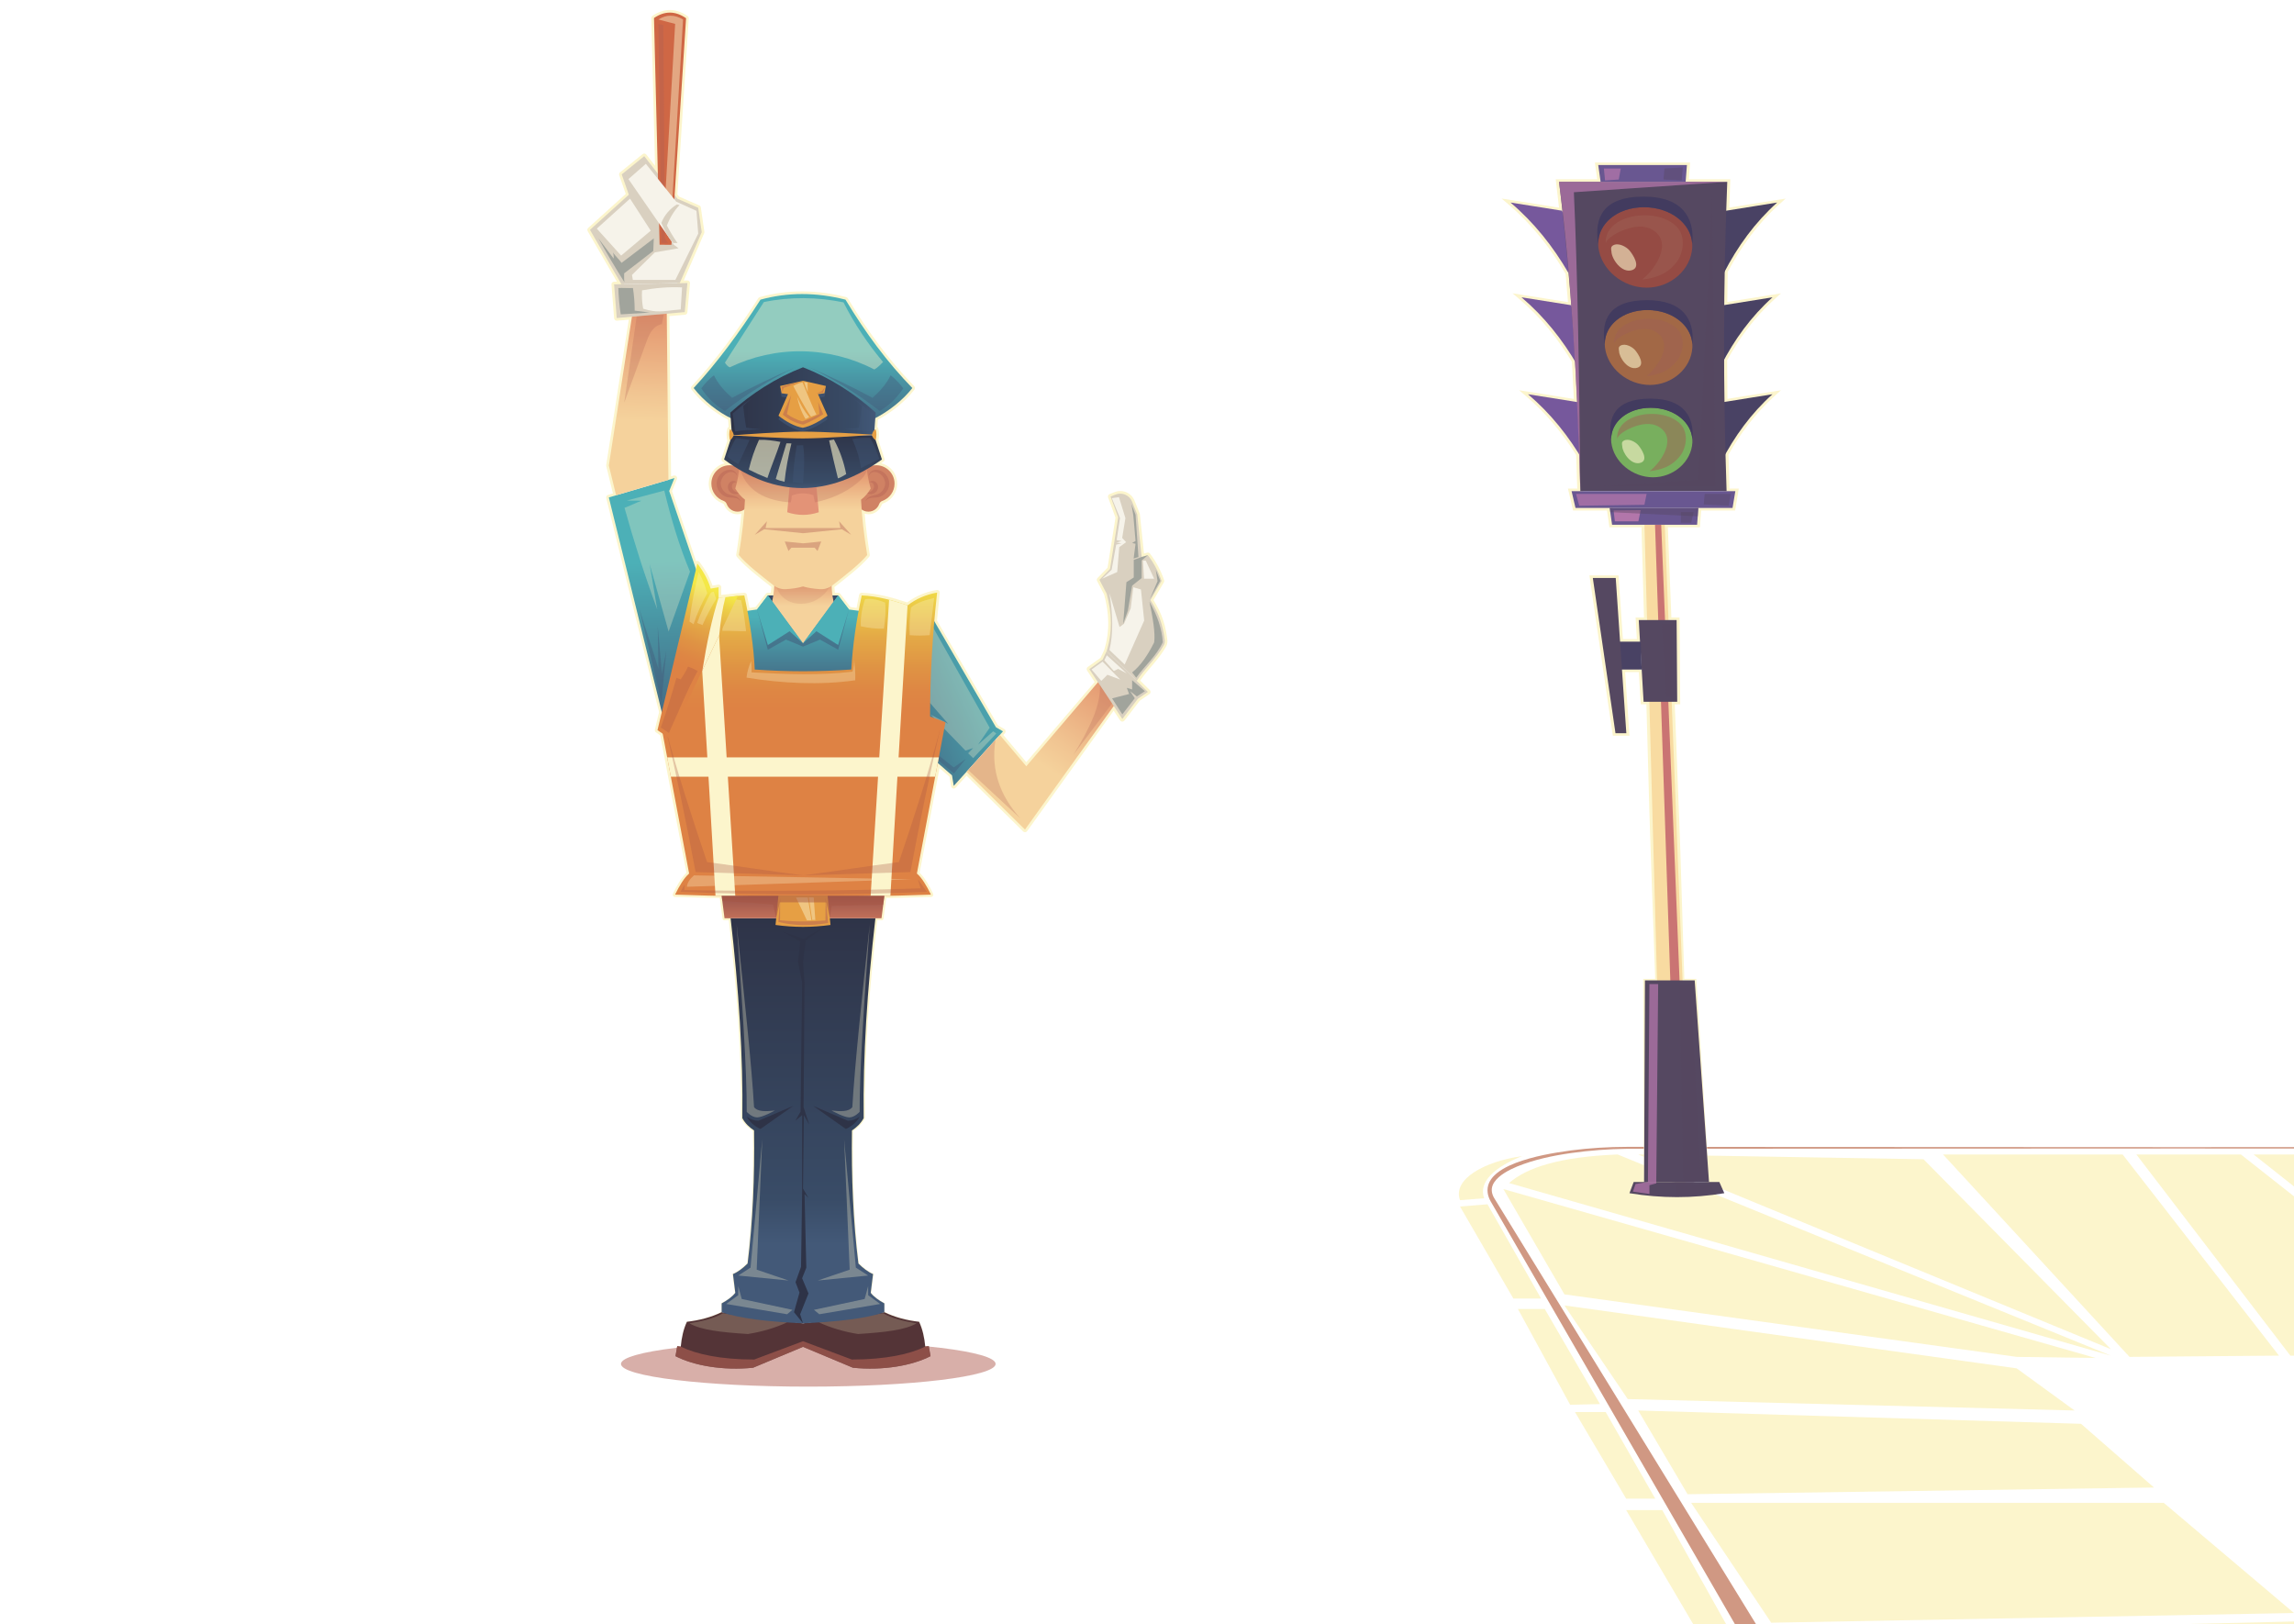<?xml version="1.0" encoding="utf-8"?>
<!-- Generator: Adobe Illustrator 21.0.0, SVG Export Plug-In . SVG Version: 6.00 Build 0)  -->
<svg version="1.1" id="Слой_1" xmlns="http://www.w3.org/2000/svg" xmlns:xlink="http://www.w3.org/1999/xlink" x="0px" y="0px"
	 width="1417.32px" height="1003.465px" viewBox="0 0 1417.32 1003.465" style="enable-background:new 0 0 1417.32 1003.465;"
	 xml:space="preserve">
<style type="text/css">
	.st0{fill:#FCF5CC;}
	.st1{fill:url(#SVGID_1_);}
	.st2{fill:url(#SVGID_2_);}
	.st3{fill:#D9D0C0;}
	.st4{opacity:0.45;fill:#5D7073;}
	.st5{opacity:0.3;fill:#FCF5CC;}
	.st6{opacity:0.4;fill:#435978;}
	.st7{fill:#F6F3EA;}
	.st8{opacity:0.25;fill:#B26154;}
	.st9{opacity:0.5;fill:#B26154;}
	.st10{fill:#543437;}
	.st11{opacity:0.2;fill:#FCF5CC;}
	.st12{opacity:0.6;fill:#B26154;}
	.st13{fill:url(#SVGID_3_);}
	.st14{fill:#2E3347;}
	.st15{fill:#394C67;}
	.st16{fill:url(#SVGID_4_);}
	.st17{fill:url(#SVGID_5_);}
	.st18{fill:#4CB0B7;}
	.st19{opacity:0.5;fill:#435978;}
	.st20{fill:url(#SVGID_6_);}
	.st21{fill:url(#SVGID_7_);}
	.st22{fill:#E69F44;}
	.st23{opacity:0.3;fill:#A75645;}
	.st24{opacity:0.45;fill:#FCF5CC;}
	.st25{opacity:0.5;fill:#A75645;}
	.st26{opacity:0.15;fill:#B26154;}
	.st27{fill:#D08264;}
	.st28{opacity:0.4;fill:#B26154;}
	.st29{fill:url(#SVGID_8_);}
	.st30{fill:#E39377;}
	.st31{fill:url(#SVGID_9_);}
	.st32{fill:url(#SVGID_10_);}
	.st33{fill:url(#SVGID_11_);}
	.st34{opacity:0.6;fill:#435978;}
	.st35{opacity:0.4;fill:#FCF5CC;}
	.st36{opacity:0.6;fill:#FCF5CC;}
	.st37{fill:url(#SVGID_12_);}
	.st38{fill:url(#SVGID_13_);}
	.st39{fill:url(#SVGID_14_);}
	.st40{fill:#CF6745;}
	.st41{fill:#D09883;}
	.st42{fill:#F8DBA1;}
	.st43{fill:#CA7473;}
	.st44{fill:#76589C;}
	.st45{fill:#494264;}
	.st46{fill:#554861;}
	.st47{fill:#695791;}
	.st48{fill:#954B44;}
	.st49{fill:#423B5F;}
	.st50{fill:#A26846;}
	.st51{fill:#78AF5E;}
	.st52{opacity:0.5;fill:#9F6055;}
	.st53{opacity:0.4;fill:#554861;}
	.st54{opacity:0.75;fill:#B276AA;}
	.st55{fill:#B276AA;}
</style>
<g>
	<path class="st0" d="M721.058,393.929c-0.167-1.213-0.367-2.424-0.595-3.631c-0.46-2.415-1.078-4.811-1.861-7.155
		c-1.45-4.376-3.523-8.513-5.914-12.391l6.395-10.939c0.225-0.389,0.293-0.875,0.141-1.334c-1.951-5.927-4.982-11.462-8.708-16.406
		c-0.393-0.519-1.081-0.777-1.746-0.589l-1.988,0.561l-2.517-24.335c-0.016-0.145-0.052-0.299-0.109-0.442l-2.259-5.609
		c-0.407-0.975-0.684-1.78-1.198-2.894c-0.528-1.094-1.27-2.088-2.173-2.904c-1.802-1.639-4.243-2.538-6.68-2.452
		c-1.199,0.024-2.466,0.349-3.492,0.775l-2.803,1.134c-0.81,0.329-1.222,1.245-0.919,2.072l4.564,12.462l-4.907,30.963l-6.174,6.313
		c-0.478,0.49-0.614,1.253-0.28,1.894l4.349,8.341c1.542,5.626,2.468,11.414,2.523,17.212c0.063,5.816-0.772,11.627-2.521,17.166
		l-2.209,4.714l-7.916,5.661c-0.709,0.508-0.896,1.493-0.41,2.226l4.684,7.07l-42.239,49.53l-14.22-16.808l1.025-1.135
		c0.072-0.08,0.142-0.175,0.199-0.271c0.454-0.777,0.191-1.776-0.587-2.229l-3.975-2.319l-37.62-64.692l1.692-17.162l0.003-0.024
		c0.013-0.141,0.008-0.286-0.018-0.433c-0.155-0.889-1.001-1.484-1.891-1.329c-6.504,1.134-12.843,3.712-18.199,7.676
		c-9.011-2.99-18.323-5.545-28.054-5.934l-0.018-0.001c-0.772-0.032-1.475,0.502-1.63,1.285l-1.597,8.04l-3.802-0.525l-6.249-8.161
		c-0.298-0.385-0.77-0.639-1.295-0.639h-2.042l-0.305-3.508c1.8-1.322,3.35-2.623,5.07-3.946c1.909-1.509,3.815-3.033,5.698-4.597
		c3.756-3.139,7.471-6.388,10.755-10.216c0.293-0.346,0.444-0.819,0.366-1.302l-0.002-0.012c-1.356-8.392-2.46-16.82-3.168-25.27
		c1.462,0.391,3.012,0.452,4.469,0.078c2.492-0.631,4.623-2.423,5.709-4.733l0.333-0.797c0.056-0.137,0.124-0.265,0.201-0.375
		c0.156-0.223,0.339-0.382,0.536-0.48l0.597-0.237c0.278-0.106,0.553-0.217,0.817-0.353c0.54-0.248,1.053-0.549,1.552-0.868
		c1.994-1.291,3.596-3.158,4.617-5.3c2.113-4.298,1.484-9.698-1.442-13.465c-1.472-1.857-3.422-3.351-5.648-4.191
		c-0.527-0.199-1.068-0.356-1.616-0.484l1.477-0.986c0.571-0.382,0.845-1.11,0.621-1.795l-0.014-0.042l-3.734-11.421
		c0.436-2.26,0.613-4.728-0.083-7.181l-0.046-0.163c-0.024-0.083-0.056-0.166-0.096-0.246c-0.107-0.217-0.269-0.382-0.45-0.517
		l0.329-4.546c4.208-2.23,8.167-4.867,11.865-7.834c3.93-3.172,7.587-6.712,10.742-10.73c0.495-0.633,0.459-1.554-0.119-2.143
		c-15.876-16.267-29.338-34.8-41.064-54.307c-0.214-0.354-0.565-0.632-0.997-0.741c-8.695-2.198-17.661-3.459-26.663-3.505
		c-8.999-0.056-18.015,1.121-26.695,3.514c-0.373,0.104-0.714,0.341-0.94,0.692c-12.31,19.158-25.685,37.695-41.118,54.378
		c-0.53,0.572-0.59,1.464-0.098,2.102c3.121,4.051,6.762,7.626,10.695,10.812c3.696,2.977,7.671,5.608,11.922,7.787l0.322,4.453
		c-0.388,0.199-0.699,0.543-0.827,0.995c-0.728,2.567-0.51,5.158-0.029,7.502l0.03,0.147c0,0.002,0.002,0.004,0.003,0.005
		l-3.58,10.948l-0.016,0.046c-0.209,0.64,0.014,1.366,0.595,1.771l1.452,1.011c-0.625,0.146-1.242,0.328-1.84,0.565
		c-2.195,0.891-4.133,2.389-5.556,4.278c-2.87,3.799-3.387,9.19-1.246,13.449c1.047,2.125,2.676,3.951,4.669,5.23
		c0.505,0.308,1.019,0.602,1.559,0.846c0.469,0.228,1.293,0.509,1.328,0.552c0.195,0.104,0.375,0.275,0.524,0.507
		c0.074,0.115,0.139,0.245,0.192,0.385c0.112,0.263,0.229,0.584,0.373,0.86c1.112,2.286,3.268,4.044,5.76,4.634
		c1.447,0.354,2.975,0.28,4.417-0.117c-0.708,8.453-1.812,16.886-3.169,25.283l-0.003,0.019c-0.07,0.449,0.049,0.923,0.368,1.295
		c3.267,3.809,6.962,7.045,10.699,10.17c1.874,1.557,3.77,3.075,5.669,4.577c1.699,1.314,3.259,2.606,5.021,3.917l-0.374,3.602
		h-1.841c-0.487,0.003-0.976,0.223-1.295,0.639l-6.248,8.161l-3.78,0.521l-1.618-8.035l-0.007-0.036
		c-0.152-0.759-0.848-1.306-1.642-1.25l-3.938,0.275c-0.034,0.001-0.065-0.013-0.1-0.01l-10.157,1.039v-4.715
		c-0.001-0.086-0.008-0.181-0.022-0.268c-0.148-0.888-0.988-1.488-1.876-1.34l-3.508,0.585c-1.796-5.361-4.685-10.253-8.063-14.642
		c-0.22-0.285-0.536-0.501-0.913-0.592c-0.41-0.098-0.816-0.02-1.159,0.17l-14.866-43.36l3.029-7.402
		c0.135-0.331,0.163-0.709,0.055-1.078c-0.255-0.864-1.161-1.357-2.024-1.103l-1.667,0.491l-0.992-99.02l9.6-0.836
		c0.772-0.067,1.41-0.678,1.482-1.477l1.63-17.936l0.007-0.175c-0.015-0.9-0.757-1.618-1.658-1.602l-2.218,0.038l12.618-29.231
		c0.114-0.267,0.161-0.572,0.116-0.88l-2.173-15.032c-0.08-0.538-0.426-1.027-0.961-1.261l-12.481-5.449l-1.077-1.381l7.034-108.724
		c0.033-0.551-0.213-1.11-0.7-1.446c-3.076-2.132-6.821-3.728-10.81-3.756c-3.988-0.043-7.771,1.503-10.866,3.618
		c-0.436,0.302-0.727,0.819-0.712,1.388l2.258,91.229l-5.377-6.895l-0.019-0.024c-0.566-0.7-1.593-0.808-2.293-0.241l-13.907,11.261
		c-0.518,0.422-0.746,1.14-0.513,1.807l4.04,11.521l-23.206,20.991c-0.559,0.505-0.71,1.348-0.318,2.026l18.041,31.183l-1.755,0.03
		l-0.1,0.004c-0.898,0.07-1.568,0.855-1.498,1.753l1.63,20.828l0.001,0.015c0.079,0.897,0.869,1.56,1.766,1.482l7.321-0.638
		l-13.964,89.867c-0.031,0.204-0.025,0.426,0.028,0.638l4.139,16.901l-3.017,0.889c-0.83,0.246-1.332,1.105-1.122,1.954
		l32.641,132.265l-2.582,10.773c-0.151,0.641,0.095,1.342,0.672,1.734l2.657,1.807l8.034,42.528l8.159,42.397
		c-1.825,1.786-3.26,3.794-4.543,5.844c-1.422,2.3-2.656,4.672-3.818,7.065l-0.011,0.022c-0.084,0.176-0.134,0.372-0.139,0.58
		c-0.019,0.784,0.601,1.434,1.385,1.453l24.935,0.601c0.029,0.003,0.054,0.017,0.083,0.018l2.677,0.045l1.674,12.649
		c0.08,0.614,0.608,1.097,1.244,1.094l2.652-0.011c4.778,40.576,7.947,81.4,7.619,122.271c-0.001,0.12,0.028,0.246,0.088,0.358
		c1.689,3.142,4.318,5.668,7.204,7.611c0.459,27.273-0.381,54.609-3.635,81.708c-2.614,2.568-5.483,4.963-8.839,6.406
		c-0.121,0.052-0.203,0.182-0.185,0.32l1.481,11.47c-2.153,2.755-5.207,4.685-8.259,6.417c-0.064,0.037-0.111,0.108-0.11,0.187
		l0.022,5.311c-6.649,3.254-13.931,5.087-21.278,5.955c-0.033,0.004-0.064,0.024-0.079,0.057
		c-2.236,4.824-3.268,10.099-3.743,15.353l-2.139-0.303c-0.014-0.002-0.027,0.007-0.029,0.021l-1.062,6.213l1.108-6.18l2.147,0.322
		l0.002,0c0.019,0.002,0.036-0.012,0.038-0.032c0.514-5.239,1.588-10.487,3.839-15.261c7.391-0.817,14.738-2.605,21.473-5.851
		c0.063-0.031,0.108-0.097,0.107-0.172l0.022-5.31c3.077-1.722,6.176-3.634,8.418-6.487c0.038-0.051,0.06-0.12,0.051-0.188
		l-1.376-11.384c3.43-1.492,6.337-3.889,8.974-6.445c0.053-0.053,0.092-0.127,0.102-0.207c3.508-27.269,4.573-54.804,4.324-82.281
		c-0.004-0.216-0.111-0.434-0.305-0.562c-2.832-1.891-5.298-4.29-6.895-7.242c0.656-41.254-2.232-82.482-6.747-123.458
		c-0.067-0.615-0.586-1.094-1.219-1.097h-0.012l-2.65-0.011l-1.575-12.698c-0.083-0.63-0.618-1.133-1.273-1.143l-3.702-0.092
		c-0.028-0.003-0.051-0.017-0.079-0.018l-0.017-0.001l-22.717-0.733c0.852-1.635,1.732-3.249,2.701-4.788
		c1.36-2.147,2.877-4.203,4.663-5.773c0.382-0.338,0.586-0.865,0.486-1.403l-8.016-43.224l-8.164-43.196
		c-0.079-0.411-0.316-0.799-0.69-1.053l-2.291-1.551l2.401-10.059c0.057-0.243,0.061-0.511-0.002-0.77l-32.362-131.136l3.014-0.888
		c0.829-0.246,1.331-1.103,1.123-1.952l-4.433-18.097l14.233-91.6c0.019-0.124,0.025-0.261,0.013-0.392
		c-0.078-0.897-0.869-1.56-1.766-1.482l-7.754,0.676l-1.366-17.461l2.794-0.048c0.267-0.005,0.542-0.076,0.789-0.219
		c0.779-0.451,1.046-1.448,0.594-2.227l-18.769-32.441l23.032-20.833c0.471-0.427,0.669-1.111,0.445-1.749l-4.018-11.459
		l11.725-9.494l7.394,9.48c0.307,0.389,0.792,0.64,1.325,0.627c0.9-0.023,1.612-0.77,1.589-1.67l-2.357-95.219
		c2.557-1.597,5.384-2.643,8.268-2.613c2.874,0.02,5.68,1.101,8.221,2.711l-7.01,108.363c-0.024,0.384,0.086,0.781,0.341,1.108
		l1.713,2.196c0.161,0.205,0.378,0.38,0.633,0.492l12.028,5.252l1.978,13.679l-13.436,31.127c-0.087,0.205-0.138,0.438-0.134,0.674
		c0.016,0.9,0.758,1.617,1.658,1.602l2.928-0.05l-1.342,14.77l-9.744,0.849c-0.839,0.075-1.497,0.784-1.489,1.64l1.029,102.686
		c0.002,0.144,0.024,0.299,0.066,0.444c0.255,0.864,1.161,1.357,2.025,1.103l0.482-0.142l-1.976,4.83
		c-0.143,0.352-0.166,0.758-0.033,1.146l16.558,48.294c0.177,0.505,0.603,0.923,1.162,1.056c0.873,0.209,1.748-0.328,1.961-1.198
		c2.557,3.759,4.661,7.794,5.924,12.091c0.229,0.781,1.01,1.286,1.833,1.149l2.992-0.499v4.596l0.008,0.166
		c0.091,0.895,0.892,1.548,1.788,1.456l11.829-1.21c0.022-0.001,0.042,0.01,0.064,0.008l0.049-0.004l2.457-0.172l1.631,8.094
		l0.004,0.024c0.17,0.836,0.963,1.406,1.82,1.288l5.962-0.822c0.409-0.057,0.801-0.27,1.072-0.624l6.167-8.055h2.504h0.089
		c0.776-0.003,1.44-0.59,1.522-1.379l0.638-6.152c0.052-0.516-0.166-1.047-0.617-1.369l-0.071-0.051
		c-1.82-1.302-3.781-2.938-5.653-4.386c-1.89-1.494-3.766-2.996-5.608-4.527c-3.483-2.908-6.882-5.92-9.809-9.239
		c1.457-9.121,2.648-18.3,3.32-27.543l0.002-0.029c0.027-0.381-0.079-0.772-0.329-1.098c-0.543-0.709-1.559-0.844-2.268-0.301
		c-1.264,0.968-2.985,1.269-4.543,0.9c-1.547-0.363-2.903-1.466-3.603-2.905c-0.096-0.183-0.151-0.353-0.245-0.564
		c-0.129-0.345-0.295-0.681-0.5-1.001c-0.407-0.639-0.986-1.218-1.703-1.608c-0.886-0.431-1.07-0.426-1.53-0.653
		c-0.404-0.182-0.788-0.404-1.167-0.632c-1.493-0.959-2.715-2.332-3.499-3.92c-1.6-3.18-1.21-7.228,0.931-10.061
		c1.068-1.413,2.522-2.537,4.16-3.204c1.65-0.645,3.462-0.845,5.235-0.577c0.594,0.089,1.217-0.155,1.584-0.681
		c0.515-0.74,0.333-1.757-0.407-2.272l-0.028-0.02l-4.316-3.005l3.617-11.063l0.009-0.027c0.153-0.481,0.081-1.026-0.242-1.463
		c-0.091-0.122-0.21-0.203-0.324-0.292c-0.139-0.966-0.183-1.916-0.122-2.834c0.847-0.116,1.473-0.857,1.408-1.72l-0.553-7.645
		c-0.044-0.557-0.372-1.084-0.91-1.347c-4.31-2.125-8.383-4.808-12.149-7.843c-3.408-2.759-6.558-5.843-9.302-9.224
		c15.061-16.448,28.131-34.549,40.156-53.219c8.218-2.209,16.723-3.311,25.234-3.259c8.499,0.043,16.981,1.221,25.253,3.265
		c11.486,19.031,24.656,37.163,40.143,53.23c-2.763,3.339-5.921,6.388-9.322,9.132c-3.773,3.029-7.836,5.723-12.122,7.919
		c-0.488,0.252-0.844,0.747-0.886,1.335l-0.533,7.378c-0.012,0.18,0.006,0.372,0.061,0.555c0.158,0.522,0.577,0.873,1.067,1.01
		c0.128,1.17,0.038,2.41-0.169,3.661c-0.288,0.391-0.412,0.894-0.25,1.39l0.07,0.215l3.539,10.823l-4.562,3.045l-0.029,0.019
		c-0.518,0.347-0.813,0.977-0.701,1.631c0.151,0.889,0.995,1.486,1.883,1.335c1.775-0.302,3.597-0.134,5.261,0.485
		c1.664,0.625,3.122,1.752,4.231,3.138c2.181,2.812,2.661,6.864,1.077,10.075c-0.763,1.6-1.963,3.006-3.459,3.971
		c-0.375,0.238-0.758,0.466-1.162,0.649c-0.196,0.104-0.403,0.185-0.611,0.264l-0.309,0.123c-0.136,0.05-0.366,0.139-0.537,0.225
		c-0.736,0.361-1.345,0.923-1.778,1.552c-0.219,0.315-0.395,0.649-0.536,0.992l-0.263,0.641c-0.686,1.453-2.026,2.576-3.573,2.967
		c-1.56,0.381-3.28,0.109-4.564-0.854c-0.301-0.225-0.684-0.349-1.088-0.319c-0.891,0.065-1.56,0.84-1.495,1.731l0.002,0.028
		c0.673,9.229,1.863,18.394,3.318,27.501c-2.942,3.337-6.361,6.363-9.863,9.284c-1.851,1.538-3.737,3.046-5.637,4.548l-2.857,2.251
		c-0.932,0.695-1.958,1.627-2.815,2.136c-0.465,0.277-0.757,0.804-0.707,1.378l0.001,0.016l0.529,6.092
		c0.07,0.78,0.726,1.397,1.524,1.397h0.09h2.729l6.167,8.055c0.252,0.327,0.631,0.563,1.072,0.624l5.988,0.826
		c0.847,0.115,1.653-0.448,1.822-1.297l0.004-0.018l1.608-8.097c8.983,0.554,17.881,3.021,26.547,5.934
		c0.494,0.162,1.077,0.091,1.519-0.252c4.502-3.49,9.793-5.863,15.369-7.132l-1.531,15.528c-0.032,0.318,0.033,0.648,0.206,0.944
		l0.009,0.016l38.1,65.518c0.137,0.234,0.338,0.443,0.588,0.589l2.613,1.524l-0.635,0.703c-0.54,0.597-0.569,1.515-0.035,2.146
		l16.379,19.36c0.055,0.064,0.121,0.131,0.187,0.187c0.685,0.584,1.714,0.502,2.298-0.183l44.28-51.924
		c0.459-0.539,0.53-1.338,0.119-1.958l-4.493-6.782l6.983-4.994c0.218-0.157,0.406-0.374,0.528-0.634l2.446-5.22
		c0.028-0.061,0.058-0.135,0.079-0.201c1.871-5.892,2.762-12.093,2.694-18.26c-0.058-6.173-1.047-12.295-2.677-18.197
		c-0.03-0.106-0.073-0.219-0.126-0.319l-3.892-7.464l5.711-5.839c0.229-0.234,0.39-0.537,0.445-0.885l5.055-31.893
		c0.041-0.264,0.019-0.548-0.08-0.816l-4.167-11.379l1.342-0.543c0.837-0.339,1.553-0.51,2.373-0.539
		c1.593-0.057,3.208,0.537,4.389,1.612c0.592,0.535,1.077,1.183,1.425,1.904c0.338,0.713,0.742,1.808,1.11,2.694l2.173,5.397
		l2.693,26.034c0.01,0.088,0.028,0.186,0.052,0.275c0.244,0.867,1.145,1.371,2.012,1.126l2.737-0.772
		c3.098,4.274,5.621,8.941,7.337,13.903l-6.49,11.101c-0.296,0.508-0.307,1.164,0.03,1.695c2.517,3.964,4.632,8.135,6.092,12.538
		c0.734,2.2,1.317,4.451,1.753,6.742c0.216,1.146,0.407,2.299,0.567,3.459c0.064,0.534,0.178,1.267,0.201,1.638
		c0.019,0.414-0.032,0.83-0.151,1.213c-0.06,0.191-0.136,0.374-0.227,0.545l-0.421,0.73c-0.28,0.499-0.578,0.992-0.896,1.476
		c-0.612,0.978-1.278,1.932-1.972,2.872c-1.382,1.883-2.878,3.71-4.411,5.531c-3.053,3.652-6.324,7.237-9.015,11.471
		c-0.399,0.627-0.323,1.47,0.227,2.014l0.009,0.009l5.493,5.435l-4.583,3.151c-0.135,0.093-0.263,0.212-0.369,0.349l-8.195,10.642
		l-4.036-6.092c-0.106-0.158-0.244-0.306-0.408-0.424c-0.731-0.525-1.75-0.358-2.275,0.373l-53.738,74.777l-34.822-34.323
		l-0.052-0.049c-0.669-0.604-1.701-0.552-2.305,0.117l-5.556,6.138l-0.524-3.164c-0.061-0.364-0.246-0.715-0.546-0.975l-8.77-7.632
		c-0.215-0.186-0.487-0.325-0.787-0.381c-0.902-0.168-1.77,0.426-1.938,1.328l-12.759,68.324c-0.093,0.51,0.076,1.058,0.493,1.424
		c1.783,1.567,3.299,3.622,4.659,5.767c0.963,1.529,1.839,3.133,2.686,4.757l-22.747,0.739l-0.024,0.001
		c-0.018,0.001-0.034,0.011-0.052,0.012l-3.658,0.091h-0.011c-0.645,0.016-1.198,0.501-1.28,1.16l-1.572,12.683l-2.633,0.011h-0.012
		c-0.627,0.002-1.166,0.474-1.236,1.113c-4.513,40.976-7.398,82.204-6.74,123.458c-1.596,2.949-4.06,5.347-6.89,7.236
		c-0.182,0.123-0.307,0.334-0.31,0.571c-0.247,27.477,0.819,55.013,4.329,82.282c0.01,0.076,0.045,0.153,0.104,0.21
		c2.636,2.555,5.544,4.951,8.973,6.444l-1.375,11.381c-0.008,0.064,0.008,0.136,0.051,0.191c2.243,2.854,5.34,4.766,8.418,6.487
		l0.022,5.309c0,0.072,0.041,0.142,0.109,0.175c6.735,3.246,14.082,5.034,21.473,5.851c2.252,4.773,3.326,10.02,3.84,15.26v0.002
		c0.003,0.02,0.021,0.033,0.04,0.03l2.147-0.322l1.109,6.179l-1.062-6.213c-0.002-0.014-0.016-0.023-0.03-0.021l-2.139,0.303
		c-0.474-5.254-1.506-10.529-3.742-15.353c-0.015-0.031-0.044-0.054-0.08-0.058c-7.347-0.868-14.628-2.702-21.276-5.955l0.022-5.31
		c-0.001-0.075-0.041-0.151-0.112-0.19c-3.051-1.732-6.104-3.662-8.256-6.416l1.482-11.467c0.015-0.134-0.058-0.271-0.188-0.325
		c-3.354-1.443-6.223-3.836-8.835-6.404c-3.252-27.097-4.091-54.431-3.63-81.701c2.885-1.943,5.514-4.469,7.203-7.612
		c0.057-0.107,0.091-0.234,0.09-0.363c-0.326-40.865,2.844-81.683,7.624-122.252l2.636,0.011c0.629-0.002,1.183-0.471,1.262-1.11
		l1.673-12.633l2.597-0.044c0.02,0,0.037-0.011,0.056-0.012l25.026-0.605c0.198-0.006,0.405-0.052,0.594-0.144
		c0.715-0.347,1.013-1.209,0.666-1.924l-0.008-0.016c-1.162-2.393-2.397-4.765-3.819-7.067c-1.281-2.048-2.715-4.055-4.538-5.841
		l12.358-64.647l6.157,5.335l0.995,5.931c0.059,0.353,0.235,0.694,0.521,0.952c0.674,0.608,1.713,0.553,2.321-0.121l6.682-7.413
		l34.965,34.459c0.057,0.056,0.126,0.115,0.193,0.163c0.731,0.526,1.75,0.359,2.276-0.373l53.471-74.405l3.991,6.024
		c0.096,0.143,0.22,0.28,0.365,0.391c0.713,0.549,1.737,0.416,2.286-0.297l9.429-12.246l5.996-4.121
		c0.08-0.056,0.164-0.125,0.235-0.197c0.633-0.64,0.628-1.672-0.012-2.305l-5.925-5.861c2.344-3.458,5.208-6.694,8.01-10.035
		c1.552-1.843,3.094-3.723,4.546-5.703c0.728-0.987,1.435-1.998,2.094-3.05c0.34-0.518,0.662-1.05,0.968-1.595l0.475-0.827
		c0.19-0.358,0.344-0.73,0.463-1.111c0.236-0.761,0.331-1.552,0.294-2.334C721.225,395.033,721.133,394.584,721.058,393.929z"/>
	<g>
		<linearGradient id="SVGID_1_" gradientUnits="userSpaceOnUse" x1="530.58" y1="451.29" x2="614.257" y2="414.342">
			<stop  offset="0" style="stop-color:#435978"/>
			<stop  offset="1" style="stop-color:#4CB0B7"/>
		</linearGradient>
		<polygon class="st1" points="576.585,370.762 576.585,382.717 615.344,449.368 619.691,451.904 589.263,485.592 588.176,479.072 
			564.268,458.311 551.952,413.145 		"/>
		<linearGradient id="SVGID_2_" gradientUnits="userSpaceOnUse" x1="682.739" y1="397.203" x2="602.865" y2="515.656">
			<stop  offset="0" style="stop-color:#DF8664"/>
			<stop  offset="0.234" style="stop-color:#E8A57A"/>
			<stop  offset="0.469" style="stop-color:#F1C592"/>
			<stop  offset="0.591" style="stop-color:#F5D29C"/>
		</linearGradient>
		<polygon class="st2" points="617.71,454.097 634.09,473.457 679.732,419.936 690.871,432.434 633.275,512.579 597.095,476.921 		
			"/>
		<polygon class="st3" points="673.009,413.439 693.42,444.249 703.006,431.8 709.214,427.533 683.718,402.31 681.272,407.53 		"/>
		<path class="st3" d="M683.718,402.31c3.617-11.437,3.383-23.307,0-35.532l-4.439-8.513l6.538-6.684l5.054-31.894l-4.709-12.86
			l3.032-1.227c4.037-1.635,8.635,0.319,10.262,4.358l3.188,7.917l2.717,26.262l3.853-1.087c3.705,4.927,6.573,10.219,8.463,15.939
			l-6.883,11.773c5.118,8.085,7.704,15.293,8.833,24.8c0.123,1.037-0.061,2.111-0.564,3.027
			c-4.481,8.157-12.326,15.053-16.744,22.123L683.718,402.31z"/>
		<polygon class="st4" points="705.361,344.138 700.47,345.949 700.47,356.816 695.942,359.714 693.95,385.433 696.848,377.283 
			699.471,361.888 705.361,357.178 705.361,346.312 709.214,343.051 		"/>
		<polygon class="st5" points="575.337,385.711 611.467,449.653 604.268,460.144 613.64,451.857 615.542,453.216 601.279,468.43 
			598.154,465.441 601.279,462.175 596.524,463.812 574.926,441.534 585.822,447.239 556.044,413.007 		"/>
		<polygon class="st6" points="556.859,424.282 569.085,438.953 562.069,433.927 572.345,450.363 564.602,445.881 567.387,456.748 
			589.257,474.203 596.66,468.973 589.393,477.939 564.942,457.223 		"/>
		<polygon class="st7" points="707.913,346.446 713.075,357.585 706.826,357.585 706.147,346.446 		"/>
		<path class="st7" d="M700.215,362.867l-1.63,13.056l-4.166,9.51l-2.717,1.991l-6.249-21.01c2.148,13.222,2.44,25.166,0,35.228
			l9.418,8.965l12.044-27.168l-1.992-19.197L700.215,362.867z"/>
		<path class="st4" d="M699.471,415.498l2.555,3.26c5.16-7.369,12.488-13.4,16.391-21.915c-0.505-8.407-3.507-16.764-8.241-25.085
			c2.012,9.84,3.736,19.282,2.898,25.176C709.181,404.739,704.784,411.274,699.471,415.498z"/>
		<polygon class="st4" points="714.094,352.016 716.879,358.875 710.426,370.218 715.18,359.079 		"/>
		<polygon class="st7" points="680.926,357.585 686.813,352.016 689.62,336.529 692.971,335.714 689.711,335.262 692.971,334.265 
			689.891,333.722 691.974,320.138 686.949,307.822 691.34,307.188 695.325,320.138 693.333,332.386 695.778,334.99 
			691.522,338.069 690.254,353.465 		"/>
		<polygon class="st4" points="699.038,311.444 701.582,318.055 703.385,344.137 700.397,345.133 701.582,335.986 699.471,335.534 
			701.582,334.265 700.215,318.508 		"/>
		<polygon class="st7" points="683.824,404.902 682.285,407.981 688.171,414.592 690.871,413.324 696.186,416.132 		"/>
		<polygon class="st7" points="681.198,408.796 674.406,413.687 680.423,420.712 684.186,416.947 692.156,419.936 		"/>
		<polygon class="st4" points="699.471,420.298 707.37,427.071 702.389,430.35 698.223,427.071 701.121,431.436 693.423,441.398 
			687.084,431.527 697.589,428.81 696.186,425.006 699.471,426.003 		"/>
		<path class="st8" d="M679.528,423.279c0.832,12.257-6.536,27.227-16.261,42.978l23.817-31.573L679.528,423.279z"/>
		<path class="st8" d="M615.057,457.035l-16.92,18.733l32.348,30.018C618.492,492.339,611.906,476.68,615.057,457.035z"/>
	</g>
	<ellipse class="st9" cx="499.388" cy="842.759" rx="115.735" ry="14.037"/>
	<path class="st10" d="M573.828,831.756l-2.173,0.317c-0.518-5.559-1.645-10.758-3.804-15.35
		c-7.831-0.892-15.028-2.799-21.459-5.932l-50.264,6.883l-50.264-6.883c-6.431,3.133-13.628,5.04-21.459,5.932
		c-2.159,4.592-3.286,9.791-3.804,15.35l-2.173-0.317l-1.087,6.209c11.288,5.839,29.433,9.051,47.952,7.148l30.836-12.904
		l30.836,12.904c18.519,1.902,36.664-1.309,47.952-7.148L573.828,831.756z"/>
	<path class="st11" d="M425.944,817.674c7.082,4.128,19.144,5.501,36.134,6.611c8.502-1.337,16.573-3.71,24.198-7.154l-39.594-5.705
		C441.431,814.54,434.1,816.363,425.944,817.674z"/>
	<path class="st11" d="M566.311,817.674c-7.082,4.128-19.144,5.501-36.133,6.611c-8.502-1.337-16.573-3.71-24.198-7.154
		l39.594-5.705C550.825,814.54,558.156,816.363,566.311,817.674z"/>
	<path class="st12" d="M573.828,831.756l-2.173,0.317c-9.418,4.618-24.451,7.969-45.37,7.969l-30.157-11.32l-30.157,11.32
		c-20.919,0-35.952-3.351-45.37-7.969l-2.173-0.317l-1.087,6.209c11.288,5.839,29.433,9.051,47.952,7.148l30.836-12.904
		l30.836,12.904c18.519,1.902,36.664-1.309,47.952-7.148L573.828,831.756z"/>
	<linearGradient id="SVGID_3_" gradientUnits="userSpaceOnUse" x1="496.128" y1="562.295" x2="496.128" y2="768.817">
		<stop  offset="0" style="stop-color:#2E3347"/>
		<stop  offset="0.865" style="stop-color:#394C67"/>
		<stop  offset="1" style="stop-color:#435978"/>
	</linearGradient>
	<path class="st13" d="M537.966,798.837l1.449-11.591c-3.124-1.307-6.124-3.632-9.056-6.52c-3.216-25.651-4.385-53.209-3.984-82.228
		c2.871-1.924,5.435-4.261,7.244-7.607c-0.508-38.026,2.17-79.483,7.245-123.524h-44.736h-44.736
		c5.075,44.04,7.753,85.498,7.245,123.524c1.809,3.346,4.373,5.683,7.244,7.607c0.4,29.02-0.768,56.578-3.984,82.228
		c-2.932,2.888-5.932,5.213-9.056,6.52l1.449,11.591c-1.906,2.513-4.951,4.597-8.426,6.52v5.433
		c11.075,3.943,28.978,5.904,50.264,6.883c21.286-0.979,39.189-2.94,50.264-6.883v-5.433
		C542.918,803.434,539.872,801.35,537.966,798.837z"/>
	<polygon class="st14" points="483.087,575.472 494.497,581.72 493.003,594.218 495.584,606.987 494.633,686.86 491.373,692.52 
		495.584,689.033 495.584,736.578 494.905,782.763 491.509,792.272 493.954,798.656 490.558,810.791 496.128,817.674 
		494.362,812.104 499.524,799.2 495.584,789.827 498.165,783.306 497.079,737.8 499.524,740.245 496.128,734.404 496.671,689.101 
		499.999,694.943 496.467,684.075 497.079,607.055 496.128,594.285 497.893,581.041 511.681,571.125 496.467,580.09 	"/>
	<rect x="474.393" y="367.908" class="st15" width="43.469" height="12.226"/>
	<linearGradient id="SVGID_4_" gradientUnits="userSpaceOnUse" x1="496.127" y1="353.464" x2="496.127" y2="388.964">
		<stop  offset="0" style="stop-color:#DF8664"/>
		<stop  offset="0.234" style="stop-color:#E8A57A"/>
		<stop  offset="0.469" style="stop-color:#F1C592"/>
		<stop  offset="0.591" style="stop-color:#F5D29C"/>
	</linearGradient>
	<path class="st16" d="M513.787,359.351l-17.659-1.63l-17.659,1.63c-0.097,7.441-1.466,14.364-4.076,20.784l21.735,23.093
		l21.734-23.093C515.016,373.899,513.685,366.958,513.787,359.351z"/>
	<linearGradient id="SVGID_5_" gradientUnits="userSpaceOnUse" x1="496.128" y1="431.164" x2="496.128" y2="381.136">
		<stop  offset="0" style="stop-color:#435978"/>
		<stop  offset="1" style="stop-color:#4CB0B7"/>
	</linearGradient>
	<polygon class="st17" points="524.518,376.602 517.862,367.908 496.128,397.522 474.393,367.908 467.737,376.602 459.859,377.689 
		461.76,419.799 496.128,420.478 530.495,419.799 532.397,377.689 	"/>
	<g>
		<polygon class="st18" points="467.737,376.602 474.393,398.608 487.842,390.05 496.128,397.522 474.393,367.908 		"/>
		<polygon class="st18" points="517.862,367.908 496.128,397.522 504.414,390.05 517.862,398.608 524.518,376.602 		"/>
	</g>
	<polygon class="st19" points="517.862,398.608 504.414,390.05 496.128,397.522 487.842,390.05 474.393,398.608 467.737,376.602 
		474.393,401.461 485.623,395.212 496.128,399.559 506.633,395.212 517.862,401.461 524.518,376.602 	"/>
	<linearGradient id="SVGID_6_" gradientUnits="userSpaceOnUse" x1="496.127" y1="348.212" x2="496.127" y2="474.273">
		<stop  offset="0.083" style="stop-color:#F4E847"/>
		<stop  offset="0.196" style="stop-color:#ECCC47"/>
		<stop  offset="0.361" style="stop-color:#E4A946"/>
		<stop  offset="0.509" style="stop-color:#DF9344"/>
		<stop  offset="0.631" style="stop-color:#DE8644"/>
		<stop  offset="0.714" style="stop-color:#DE8244"/>
	</linearGradient>
	<path class="st20" d="M566.493,539.746l17.659-93.458l-9.508-3.532c0.01-25.355,1.48-50.895,4.347-76.613
		c-7.044,1.252-13.075,3.931-18.203,7.879c-8.733-2.965-18.932-5.795-28.39-6.113c-3.366,15.532-5.561,30.801-6.452,45.778
		c-19.878,1.449-39.756,1.449-59.633,0c-0.651-14.253-2.974-29.628-6.452-45.778c-9.459,0.318-19.658,3.148-28.39,6.113
		c-5.127-3.948-11.158-6.627-18.203-7.879c2.867,25.718,4.337,51.259,4.347,76.613l-9.509,3.532l17.66,93.458
		c-3.063,2.669-5.926,7.373-8.694,13.041c53.192,1.819,105.893,1.803,158.117,0C572.419,547.119,569.556,542.414,566.493,539.746z"
		/>
	<path class="st0" d="M580.056,467.967h-24.879l5.547-93.945c-3.647-1.263-7.463-2.398-11.411-3.433l-6.066,97.379h-94.302
		l-6.066-97.379c-3.948,1.035-7.763,2.17-11.411,3.433l5.547,93.945H412.2l2.256,11.938h23.264l4.346,73.602l12.223,0.255
		l-4.601-73.857h92.815l-4.601,73.857l12.223-0.255l4.346-73.602H577.8L580.056,467.967z"/>
	<linearGradient id="SVGID_7_" gradientUnits="userSpaceOnUse" x1="496.128" y1="578.777" x2="496.128" y2="547.62">
		<stop  offset="0" style="stop-color:#DF8664"/>
		<stop  offset="1" style="stop-color:#8B4946"/>
	</linearGradient>
	<polygon class="st21" points="544.622,567.366 447.633,567.366 445.864,553.565 546.392,553.565 	"/>
	<path class="st22" d="M511.342,553.565h-15.214h-15.214l-1.766,17.965c11.32,1.572,22.64,1.572,33.96,0L511.342,553.565z"/>
	<path class="st5" d="M457.928,370.903c1.406,6.364,2.289,12.611,3.019,19.087c-4.8,0.145-9.8-0.355-14.601-0.21
		c-0.135-6.559,1.028-13.143,3.402-19.26C452.468,369.718,455.124,370.483,457.928,370.903z"/>
	<path class="st5" d="M546.857,372.301c0.606,5.054-0.001,11.091-0.74,16.127c-4.677,0.191-9.711-0.417-14.275-1.457
		c-0.203-5.661,0.69-11.359,2.615-16.687C538.251,369.49,543.262,370.85,546.857,372.301z"/>
	<path class="st5" d="M577.173,369.465c-0.936,7.732-1.867,15.248-2.803,22.979c-4.155,0.352-8.19,0.382-12.343,0.015
		c-0.277-5.681-0.008-11.389,0.801-17.02C566.594,372.081,572.279,370.693,577.173,369.465z"/>
	<path class="st23" d="M581.073,449.653c-6.848,29.589-13.05,59.327-18.6,89.187c-21.915,0.63-44.429,1.42-66.344,2.049
		c19.743-2.525,39.515-5.689,59.258-8.214C564.639,505.28,573.688,477.61,581.073,449.653z"/>
	<path class="st23" d="M411.17,449.653c6.848,29.589,13.05,59.327,18.599,89.187c21.916,0.63,44.429,1.42,66.344,2.049
		c-19.743-2.525-39.515-5.689-59.258-8.214C427.604,505.28,418.555,477.61,411.17,449.653z"/>
	<path class="st5" d="M528.4,420.346c0.175-4.444-0.227-8.617-0.649-13.044c-0.061,2.675-0.294,5.145-1.036,7.717
		c-19.764,2.36-40.914,1.633-62.375,0.434c0.092-2.357,0.001-4.721-0.272-7.064c-1.417,3.461-2.447,6.592-2.834,10.312
		C482.91,422.239,506.661,423.463,528.4,420.346z"/>
	<path class="st23" d="M422.955,546.538l-2.536,4.528c51.326,2.02,102.118,2.086,152.321,0l-5.615-7.788l1.63,5.615
		c-47.679,1.608-96.378,1.922-145.982,1.087L422.955,546.538z"/>
	<path class="st5" d="M428.751,540.889l134.753,2.388l-139.1,4.664C424.585,545.591,426.034,543.24,428.751,540.889z"/>
	<path class="st9" d="M482,554.96l-1.087,14.67c9.864,2.521,20.154,2.547,30.768,0.679l-1.562-15.35l-0.136,13.787
		c-9.542,0.843-18.901,0.836-28.051-0.135L482,554.96z"/>
	<polygon class="st24" points="491.815,554.552 498.539,568.679 501.358,568.679 499.11,554.537 	"/>
	<polygon class="st24" points="499.75,554.537 501.833,568.453 503.735,568.453 502.739,554.537 	"/>
	<polygon class="st25" points="445.864,553.565 546.392,553.565 545.688,559.058 513.787,559.714 512.698,567.366 510.459,557.609 
		481.809,557.537 479.557,567.366 477.586,558.899 446.261,556.668 	"/>
	<path class="st26" d="M479.284,361.524c0,0,2.449,11.546,15.555,11.546c13.106,0,18.404-11.546,18.404-11.546H479.284z"/>
	<g>
		<path class="st27" d="M460.854,304.17c1.193-2.221,1.671-4.883,1.114-7.681c-0.866-4.346-4.357-7.879-8.697-8.775
			c-7.324-1.512-13.767,4.04-13.767,11.097c0,4.956,3.178,9.168,7.607,10.714c0.909,0.317,1.566,1.061,1.897,1.965
			c1.151,3.137,4.422,5.242,8.097,4.522c2.724-0.533,4.95-2.741,5.524-5.456C463.154,308.074,462.363,305.781,460.854,304.17z"/>
		<path class="st28" d="M455.399,294.284c0,0-0.052-0.552-0.59-1.262c-0.523-0.7-1.632-1.473-3.106-1.404
			c-1.456,0.037-3.175,0.811-4.443,2.226c-1.27,1.403-2.125,3.478-1.906,5.548c0.212,2.083,1.443,3.97,2.956,5.088
			c1.477,1.184,3.382,1.355,5.071,1.828c1.706,0.433,2.958,1.351,3.495,2.169c0.563,0.822,0.523,1.391,0.548,1.375
			c0,0-0.165-0.529-0.843-1.11c-0.67-0.587-1.857-1.092-3.43-1.186c-0.795-0.069-1.693-0.07-2.726-0.193
			c-1.028-0.11-2.225-0.452-3.286-1.09c-2.135-1.242-3.991-3.636-4.31-6.619c-0.304-3.006,1.095-5.716,2.933-7.34
			c1.866-1.659,4.196-2.273,6.04-1.961c1.902,0.293,3.006,1.588,3.349,2.471c0.192,0.455,0.243,0.832,0.253,1.082
			C455.417,294.156,455.399,294.284,455.399,294.284z M454.752,304.032c-1.06-0.448-2.138-1.468-2.472-2.662
			c-0.324-1.177,0.042-2.427,0.95-2.976c0.883-0.603,1.8-0.438,1.8-0.438c0.018,0.063-0.53-0.852-2.149-0.782
			c-0.757,0.034-1.786,0.466-2.444,1.402c-0.66,0.908-0.959,2.209-0.595,3.494c0.808,2.611,3.371,3.389,4.718,3.215
			c0.719-0.053,1.252-0.245,1.598-0.4c0.347-0.158,0.518-0.278,0.518-0.278S455.811,304.506,454.752,304.032z"/>
		<path class="st27" d="M531.338,304.17c-1.192-2.221-1.671-4.883-1.113-7.681c0.865-4.346,4.357-7.879,8.696-8.775
			c7.324-1.512,13.767,4.04,13.767,11.097c0,4.956-3.178,9.168-7.606,10.714c-0.909,0.317-1.566,1.061-1.898,1.965
			c-1.151,3.137-4.422,5.242-8.097,4.522c-2.724-0.533-4.95-2.741-5.524-5.456C529.039,308.074,529.83,305.781,531.338,304.17z"/>
		<path class="st28" d="M536.787,293.906c0.01-0.249,0.061-0.626,0.253-1.082c0.343-0.884,1.447-2.178,3.349-2.471
			c1.844-0.312,4.174,0.302,6.04,1.961c1.838,1.624,3.236,4.334,2.932,7.34c-0.318,2.983-2.175,5.377-4.31,6.619
			c-1.06,0.638-2.257,0.98-3.286,1.09c-1.033,0.123-1.931,0.124-2.726,0.193c-1.572,0.094-2.759,0.599-3.429,1.186
			c-0.678,0.581-0.844,1.11-0.844,1.11c0.025,0.016-0.015-0.553,0.548-1.375c0.538-0.818,1.79-1.736,3.495-2.169
			c1.69-0.473,3.594-0.644,5.071-1.828c1.513-1.118,2.744-3.005,2.956-5.088c0.22-2.07-0.635-4.145-1.906-5.548
			c-1.269-1.415-2.988-2.189-4.443-2.226c-1.474-0.068-2.583,0.704-3.106,1.404c-0.538,0.71-0.59,1.262-0.59,1.262
			S536.776,294.156,536.787,293.906z M535.516,304.607c0,0,0.171,0.119,0.518,0.278c0.346,0.155,0.88,0.347,1.598,0.4
			c1.348,0.175,3.911-0.603,4.718-3.215c0.364-1.284,0.065-2.585-0.595-3.494c-0.658-0.937-1.687-1.368-2.444-1.402
			c-1.618-0.07-2.166,0.845-2.148,0.782c0,0,0.916-0.165,1.799,0.438c0.907,0.549,1.273,1.799,0.95,2.976
			c-0.334,1.194-1.411,2.214-2.472,2.662C536.382,304.506,535.516,304.607,535.516,304.607z"/>
		<linearGradient id="SVGID_8_" gradientUnits="userSpaceOnUse" x1="496.128" y1="284.82" x2="496.128" y2="335.921">
			<stop  offset="0" style="stop-color:#DF8664"/>
			<stop  offset="0.234" style="stop-color:#E8A57A"/>
			<stop  offset="0.469" style="stop-color:#F1C592"/>
			<stop  offset="0.591" style="stop-color:#F5D29C"/>
		</linearGradient>
		<path class="st29" d="M537.966,301.845c-1.448-4.844-2.34-9.861-2.629-15.065l-39.21-1.598l-39.21,1.598
			c-0.289,5.204-1.181,10.221-2.629,15.065c1.649,2.828,3.628,5.143,5.977,6.882c-0.453,10.626-1.848,22.159-3.803,34.232
			c5.241,6.199,13.916,12.749,21.319,18.606c2.212,1.75,4.98,2.659,7.795,2.485c3.918-0.243,7.502-0.752,10.551-1.688
			c3.049,0.935,6.633,1.445,10.551,1.688c2.815,0.175,5.584-0.735,7.795-2.485c7.403-5.857,16.078-12.407,21.319-18.606
			c-1.955-12.073-3.351-23.606-3.803-34.232C534.338,306.988,536.317,304.673,537.966,301.845z"/>
		<path class="st30" d="M505.863,316.516c-6.49,2.173-12.98,2.173-19.47,0l1.924-21.281h15.622L505.863,316.516z"/>
		<polygon class="st28" points="518.406,322.063 519.221,326.274 496.128,326.274 473.035,326.274 473.85,322.063 466.311,330.485 
			472.152,327.021 496.128,329.466 520.103,327.021 525.944,330.485 		"/>
		<polygon class="st28" points="496.128,335.714 484.853,334.583 487.162,340.469 488.928,338.432 496.128,338.432 503.327,338.432 
			505.093,340.469 507.402,334.583 		"/>
		<g>
			<path class="st8" d="M535.782,287.866c0.147,2.159-0.635,4.306-1.845,6.1c-1.21,1.794-2.828,3.273-4.504,4.641
				c-7.446,6.079-16.538,9.872-25.956,11.792c-0.317-1.54-0.613-2.908-0.93-4.448c-4.347-1.455-9.105-1.496-13.347,0.24
				c-0.015,1.56-0.207,2.773-0.642,4.272c-6.967-0.505-14.026-1.97-19.976-5.632s-10.662-9.795-11.317-16.751
				c12.942,2.752,25.619,4.996,38.844,5.421C509.334,293.927,523.761,293.395,535.782,287.866z"/>
			<linearGradient id="SVGID_9_" gradientUnits="userSpaceOnUse" x1="496.128" y1="274.405" x2="496.128" y2="217.171">
				<stop  offset="0" style="stop-color:#435978"/>
				<stop  offset="1" style="stop-color:#4CB0B7"/>
			</linearGradient>
			<path class="st31" d="M522.39,185.152c12.301,20.482,25.936,38.887,41.295,54.607c-5.967,7.641-15.03,14.697-23.478,18.882
				h-88.16c-8.278-3.922-17.385-10.948-23.478-18.882c14.503-15.63,28.179-34.145,41.295-54.607
				C486.649,180.533,504.157,180.533,522.39,185.152z"/>
			<linearGradient id="SVGID_10_" gradientUnits="userSpaceOnUse" x1="451.21" y1="248.34" x2="541.045" y2="248.34">
				<stop  offset="0" style="stop-color:#2E3347"/>
				<stop  offset="0.865" style="stop-color:#394C67"/>
				<stop  offset="1" style="stop-color:#435978"/>
			</linearGradient>
			<path class="st32" d="M496.128,226.941c-16.775,6.511-31.813,16.184-44.918,28.01l1.017,14.073l43.9,0.715l43.9-0.715
				l1.018-14.073C527.94,243.125,512.903,233.452,496.128,226.941z"/>
			<linearGradient id="SVGID_11_" gradientUnits="userSpaceOnUse" x1="496.127" y1="266.436" x2="496.127" y2="302.661">
				<stop  offset="0" style="stop-color:#2E3347"/>
				<stop  offset="0.865" style="stop-color:#394C67"/>
				<stop  offset="1" style="stop-color:#435978"/>
			</linearGradient>
			<path class="st33" d="M540.028,269.024l-43.9,0.715l-43.9-0.715l-4.866,14.883c31.787,23.546,64.298,23.546,97.533,0
				L540.028,269.024z"/>
			<path class="st34" d="M505.398,245.777l3.957-0.537l0.904-4.511l-14.131-3.222l-14.131,3.222l0.904,4.511l3.957,0.537
				l-5.878,13.318c4.614,3.618,9.849,6.588,14.998,7.465c4.933-0.921,10.5-4.103,15.299-7.465L505.398,245.777z"/>
			<path class="st22" d="M505.398,243.545l3.957-0.537l0.904-4.511l-14.131-3.222l-14.131,3.222l0.904,4.511l3.957,0.537
				l-5.878,13.318c4.614,3.617,9.849,6.588,14.998,7.465c4.933-0.921,10.5-4.103,15.299-7.465L505.398,243.545z"/>
			<path class="st22" d="M541.059,265.246c-1.16,0.428-1.886,1.595-2.309,3.278c-5.795-0.369-29.494-1.823-42.623-1.823
				c-13.289,0-37.374,1.815-42.787,2.236c0.008-0.02,0.018-0.036,0.026-0.056c-0.404-1.891-1.166-3.174-2.411-3.634
				c-0.598,2.094-0.488,4.362,0,6.724c0.947-0.524,1.725-1.468,2.315-2.882c5.384,0.328,30.601,1.823,42.857,1.823
				c12.021,0,36.547-1.756,42.569-2.201c-0.014,0.06-0.036,0.108-0.049,0.17c0.599,1.54,1.415,2.539,2.411,3.09
				C541.547,269.609,541.658,267.34,541.059,265.246z"/>
			<path class="st6" d="M491.413,226.941c-13.068,5.632-26.629,12.068-39.116,18.893c-4.341-3.809-8.775-8.712-11.196-13.957
				c-2.964,2.221-5.588,5.098-7.822,8.053c3.679,5.711,8.703,10.55,14.549,14.009C461.072,243.658,476.264,234.119,491.413,226.941z
				"/>
			<path class="st6" d="M499.931,226.941c13.068,5.632,26.629,12.068,39.116,18.893c4.341-3.809,8.775-8.712,11.196-13.957
				c2.964,2.221,5.588,5.098,7.822,8.053c-3.679,5.711-8.703,10.55-14.549,14.009C530.273,243.658,515.081,234.119,499.931,226.941z
				"/>
			<path class="st35" d="M545.597,223.696c-9.465-11.26-17.803-23.755-24.454-36.875c-16.15-3.329-33.071-3.533-49.217-0.181
				c-8.012,12.467-16.023,24.934-24.034,37.401c0.728,1.279,1.626,2.279,2.941,2.939c13.927-6.686,29.361-10.164,44.807-9.924
				c15.447,0.241,30.825,4.12,44.537,11.236C542.071,227.379,544.095,225.165,545.597,223.696z"/>
			<path class="st9" d="M506.258,255.815c-3.428,1.795-6.906,3.332-10.57,4.578c-3.41-0.977-6.61-2.53-9.49-4.601
				c0.866-3.87,1.81-7.833,2.676-11.703c-1.755,4.035-3.509,8.07-5.264,12.104c3.615,3.083,8.004,5.337,12.682,6.169
				c4.341-1.704,8.405-3.917,12.334-6.429c-1.06-2.447-2.172-5.213-3.232-7.66C505.907,250.644,506.115,253.393,506.258,255.815z"/>
			<path class="st9" d="M495.224,235.849c-4.209,0.837-8.183,1.829-12.279,3.107c0.122,1.089,0.469,3.252,0.469,3.252l0.669-2.532
				C484.083,239.676,491.755,236.774,495.224,235.849z"/>
			<path class="st9" d="M504.414,242.934c1.424-0.098,2.847-0.195,4.271-0.293c-0.065-0.008-0.13-0.015-0.195-0.022
				c0.342-1.198,0.865-2.442,1.207-3.64c-0.544,0.875-1.229,1.755-1.773,2.63C506.917,242.13,505.509,242.643,504.414,242.934z"/>
			<path class="st24" d="M504.414,256.157c-1.089,0.448-2.267,0.834-3.356,1.282c-3.843-5.265-10.907-18.941-10.907-18.941
				c1.878-1.092,3.775-1.862,5.696-2.238C495.847,236.26,502.311,252.367,504.414,256.157z"/>
			<path class="st24" d="M499.996,257.734c-3.136-3.784-5.68-8.056-7.512-12.617c0.911,4.83,2.656,9.569,5.202,13.773
				C498.454,258.584,499.228,258.04,499.996,257.734z"/>
			<path class="st24" d="M498.941,236.523c-0.709-0.181-1.439-0.369-2.148-0.55c0.584,2.195,1.354,4.34,2.297,6.406
				C498.967,240.507,499.065,238.394,498.941,236.523z"/>
			<path class="st6" d="M469.956,265.345c-5.247,0.056-10.675,0.414-15.851,1.273c-0.472-3.684-0.943-7.368-1.415-11.053
				c4.267-3.785,8.572-7.284,13.261-10.531c-2.445,1.743-4.646,3.704-6.768,5.828c0.451,4.526,1.019,8.937,1.869,13.405
				C463.465,264.815,467.542,264.798,469.956,265.345z"/>
			<path class="st6" d="M521.746,265.345c5.246,0.056,10.675,0.414,15.851,1.273c0.471-3.684,0.943-7.368,1.415-11.053
				c-4.266-3.785-8.572-7.284-13.261-10.531c2.446,1.743,4.646,3.704,6.769,5.828c-0.451,4.526-1.019,8.937-1.869,13.405
				C528.236,264.815,524.16,264.798,521.746,265.345z"/>
			<path class="st6" d="M463.119,271.849c-2.298,5.053-4.632,9.912-6.93,14.965c-2.522-1.311-4.864-2.916-6.899-4.9
				c1.541-3.851,3.345-7.597,5.396-11.203C457.589,271.065,460.217,271.497,463.119,271.849z"/>
			<path class="st36" d="M482.182,273.05c-2.332,7.212-5.708,15.101-8.04,22.312c-3.902-1.522-7.777-3.282-11.503-5.195
				c1.495-6.318,3.608-12.49,6.3-18.398C472.934,271.545,478.249,272.309,482.182,273.05z"/>
			<path class="st36" d="M484.713,297.699c-1.865-0.423-3.686-0.931-5.421-1.737c2.199-7.346,4.399-14.691,6.599-22.037
				c0.966,0.119,2.114-0.07,3.08,0.049C487.133,281.592,485.476,289.899,484.713,297.699z"/>
			<path class="st36" d="M522.809,292.977c-1.448-7.518-3.959-14.647-7.577-21.394c-1.027,0.206-1.935,0.348-2.962,0.554
				c1.667,7.85,3.483,15.669,5.445,23.451C519.595,295.049,521.086,293.901,522.809,292.977z"/>
			<path class="st6" d="M543.222,283.559c-3.646,1.855-7.614,3.848-11.26,5.702c-0.931-6.209-2.763-12.282-5.419-17.971
				c3.67-0.69,7.236-0.825,10.97-0.797C540.196,274.926,541.95,279.424,543.222,283.559z"/>
			<path class="st6" d="M496.128,298.582c-2.094-0.177-4.205-0.33-6.285-0.629c0.292-7.624,1.102-15.228,2.423-22.743
				c1.237,0.048,2.714-0.177,3.951-0.129C497.306,282.629,496.77,290.983,496.128,298.582z"/>
		</g>
	</g>
	<polygon class="st5" points="463.707,783.261 456.11,788.151 487.253,791.23 467.511,784.529 470.952,703.931 	"/>
	<polygon class="st5" points="456.11,794.672 456.11,800.286 448.674,805.72 486.275,812.059 489.607,809.342 458.274,802.641 	"/>
	<path class="st14" d="M461.353,689.984c2.252,1.604,4.655,2.504,7.245,2.536l21.553-9.237l-20.285,14.308
		C466.056,695.867,463.22,693.33,461.353,689.984z"/>
	<path class="st5" d="M455.104,571.125c3.304,45.994,6.417,90.829,6.249,115.871c0,0,3.079,3.442,6.43,3.442
		c3.351,0,10.957-4.257,10.957-4.257c-5.376,0.586-10.555,0.94-12.859-2.083C464.441,658.904,459.907,615.795,455.104,571.125z"/>
	<polygon class="st5" points="528.775,783.261 536.373,788.151 505.229,791.23 524.972,784.529 521.53,703.931 	"/>
	<polygon class="st5" points="536.373,794.672 536.373,800.286 543.808,805.72 506.207,812.059 502.875,809.342 534.209,802.641 	
		"/>
	<path class="st14" d="M531.13,689.984c-2.252,1.604-4.655,2.504-7.245,2.536l-21.553-9.237l20.286,14.308
		C526.426,695.867,529.262,693.33,531.13,689.984z"/>
	<path class="st5" d="M537.378,571.125c-3.305,45.994-6.417,90.829-6.249,115.871c0,0-3.079,3.442-6.43,3.442
		s-10.958-4.257-10.958-4.257c5.377,0.586,10.555,0.94,12.859-2.083C528.041,658.904,532.575,615.795,537.378,571.125z"/>
	<path class="st5" d="M416.073,370.169l1.992,18.294l10.661,0.569v-13.833C425.37,372.166,421.152,370.49,416.073,370.169z"/>
	<g>
		<linearGradient id="SVGID_12_" gradientUnits="userSpaceOnUse" x1="408.457" y1="465.834" x2="404.11" y2="347.382">
			<stop  offset="0" style="stop-color:#435978"/>
			<stop  offset="1" style="stop-color:#4CB0B7"/>
		</linearGradient>
		<polygon class="st37" points="376.149,307.356 416.72,295.402 413.46,303.371 430.847,354.085 409.113,440.931 		"/>
		<linearGradient id="SVGID_13_" gradientUnits="userSpaceOnUse" x1="443.33" y1="358.341" x2="414.804" y2="434.139">
			<stop  offset="0.083" style="stop-color:#F4E847"/>
			<stop  offset="0.196" style="stop-color:#ECCC47"/>
			<stop  offset="0.361" style="stop-color:#E4A946"/>
			<stop  offset="0.509" style="stop-color:#DF9344"/>
			<stop  offset="0.631" style="stop-color:#DE8644"/>
			<stop  offset="0.714" style="stop-color:#DE8244"/>
		</linearGradient>
		<path class="st38" d="M430.847,348.199l-24.632,102.966l7.607,5.162l42.11-88.16l-11.954,1.222v-6.52l-4.89,0.815
			C437.519,358.342,434.694,353.192,430.847,348.199z"/>
		<linearGradient id="SVGID_14_" gradientUnits="userSpaceOnUse" x1="398.73" y1="177.277" x2="393.659" y2="317.101">
			<stop  offset="0" style="stop-color:#DF8664"/>
			<stop  offset="0.234" style="stop-color:#E8A57A"/>
			<stop  offset="0.469" style="stop-color:#F1C592"/>
			<stop  offset="0.591" style="stop-color:#F5D29C"/>
		</linearGradient>
		<polygon class="st39" points="412.985,296.503 411.92,190.285 391.273,190.285 376.149,287.614 380.659,306.027 		"/>
		<path class="st0" d="M444.381,392.35c0.786-8.42,1.964-16.338,3.821-23.392l-4.223,0.432c-4.201,12.955-7.359,28.256-9.996,44.73
			L444.381,392.35z"/>
		<path class="st5" d="M428.516,385.711c2.117-6.55,5.08-13.141,8.455-19.14c-1.22-4.56-3.002-8.969-5.293-13.096
			c-2.444,10.153-4.549,20.197-5.699,30.576C426.975,384.596,427.52,385.166,428.516,385.711z"/>
		<path class="st5" d="M433.998,386.279c2.372-5.444,5.405-11.091,8.453-16.187c-0.464-1.491-1-3.001-1.463-4.492
			c-0.981,0.141-1.697,0.353-2.164,1.227c-3.11,5.815-5.813,11.849-8.083,18.04C431.679,385.476,433.06,385.671,433.998,386.279z"/>
		<path class="st23" d="M413.253,452.875c-1.668-1.121-3.335-2.242-5.003-3.363c3.654-10.012,6.776-20.47,9.692-30.722
			c0.845,0.604,1.755,0.45,2.6,1.054c1.694-2.64,3.341-5.065,4.526-7.97c2.204,0.745,3.963,1.556,5.985,2.706
			C424.522,426.396,418.919,440.621,413.253,452.875z"/>
		<path class="st5" d="M387.245,309.287c7.727-2.056,15.454-4.112,23.18-6.168c4.096,16.937,9.1,34.06,15.875,50.114
			c-4.38,12.205-8.825,24.777-13.205,36.983c-3.925-13.946-7.79-27.75-11.715-41.696c1.666,9.473,2.994,18.481,4.66,27.954
			c-7.545-20.361-14.375-41.77-20.186-62.691c3.57-1.305,6.864-3.045,10.434-4.35C393.997,309.28,389.537,309.439,387.245,309.287z"
			/>
		<path class="st6" d="M406.791,413.234c-0.243-8.935-0.172-17.336-0.414-26.272c0.752,9.899,1.819,19.447,2.571,29.346
			c0.724-4.709,2.016-9.777,2.74-14.486c-0.87,10.749-2.118,21.512-2.989,32.262c-4.611-19.495-9.222-38.99-13.833-58.485
			C398.378,387.586,403.279,401.248,406.791,413.234z"/>
		<path class="st8" d="M410.098,194.267c-0.425,2.113-0.705,3.871-1.13,5.984c-2.656,0.407-4.926,2.232-6.472,4.429
			c-1.546,2.197-2.472,4.76-3.38,7.289c-4.486,12.49-8.964,24.326-13.45,36.816c2.572-17.753,5.144-35.506,7.716-53.26
			C398.362,194.358,404.984,194.178,410.098,194.267z"/>
		<polygon class="st3" points="379.409,175.682 424.689,174.912 423.059,192.849 381.039,196.511 		"/>
		<polygon class="st3" points="419.98,174.912 433.564,143.443 431.391,128.41 418.531,122.795 398.026,96.501 384.118,107.762 
			388.516,120.305 364.507,142.023 383.936,175.605 		"/>
		<path class="st40" d="M404.06,11.124l3.468,140.094l7.307,0.048l9.058-140.012C417.311,6.705,410.701,6.604,404.06,11.124z"/>
		<polygon class="st7" points="389.256,122.741 402.049,142.537 383.756,157.932 368.723,141.266 		"/>
		<path class="st4" d="M391.061,177.957c0.703,4.492,1.073,9.435,1.066,13.982c3.019,0.363,6.22,0.829,9.238,1.192
			c-5.855,0.386-11.999,0.731-17.854,1.118c-0.819-5.393-1.319-10.834-1.496-16.285
			C384.488,177.798,388.589,178.123,391.061,177.957z"/>
		<path class="st7" d="M421.407,177.593c-0.258,4.593-0.587,9.018-0.845,13.611c-5.793,0.341-11.365,1.782-17.11,0.964
			c-2.062-0.294-4.098-0.775-6.078-1.421c-0.69-3.732-0.923-7.548-0.691-11.337C404.459,177.936,413.506,177.157,421.407,177.593z"
			/>
		<path class="st4" d="M384.03,162.418c6.599-5.109,13.31-10.002,19.91-15.112c-0.138,2.626-0.179,5.124-0.316,7.75
			c-6.012,4.687-11.978,9.16-17.99,13.847c0.056,1.775-0.151,3.714,0.153,5.465c-5.589-8.891-10.952-17.925-16.082-27.09
			c3.135,4.198,6.342,8.326,9.477,12.523c0.042-1.331-0.078-2.532-0.503-3.794C380.215,158.154,382.494,160.272,384.03,162.418z"/>
		<path class="st24" d="M406.802,12.054c4.759-3.04,9.81-3.24,15.214,0l-7.808,131.272l-4.37-1.501l7.288-127.055L406.802,12.054z"
			/>
		<polygon class="st28" points="406.802,14.771 408.572,150.165 412.778,150.165 410.786,147.278 409.837,15.495 		"/>
		<polygon class="st7" points="388.284,110.66 416.358,151.253 419.256,153.404 404.585,155.94 390.458,169.886 391.001,172.965 
			417.263,172.965 431.391,144.348 430.304,130.286 417.807,124.599 399.035,101.232 		"/>
		<path class="st3" d="M415.948,150.158c0.785,0.03,1.857-0.042,2.642-0.012c-2.488-3.407-4.588-7.042-6.558-10.774
			c1.761-4.639,4.403-9.062,7.81-12.67c-0.483-0.091-1.151-0.279-1.634-0.37c-4.347,2.604-7.793,6.682-9.636,11.403
			C410.44,142.107,412.675,146.711,415.948,150.158z"/>
	</g>
</g>
<g>
	<polygon class="st0" points="1523.594,1092.64 1148.472,1092.64 1094.316,1009.529 1417.33,1001.917 	"/>
	<polygon class="st0" points="1070.747,1012.078 1118.285,1092.64 1095.557,1092.64 1048.639,1012.078 	"/>
	<polygon class="st0" points="1417.33,996.687 1094.316,1002.669 1044.851,928.575 1336.823,928.575 	"/>
	<polygon class="st0" points="1330.823,919.128 1285.742,879.767 1012.148,871.534 1042.649,923.282 	"/>
	<polygon class="st0" points="1281.749,871.534 1005.683,864.478 966.561,806.635 1245.975,845.5 	"/>
	<polygon class="st0" points="1294.727,839.085 1245.975,838.408 966.561,799.792 928.839,734.718 	"/>
	<path class="st0" d="M1304.26,837.688L932.333,731.002c11.011-9.573,31.053-16.214,67.121-17.653L1304.26,837.688z"/>
	<polygon class="st0" points="1636.156,713.349 1516.356,713.349 1649.134,837.638 1744.474,837.638 	"/>
	<polygon class="st0" points="1642.312,837.638 1509.368,713.349 1392.351,713.349 1550.465,838.408 	"/>
	<polygon class="st0" points="1304.211,833.665 1012.148,713.349 1188.405,716.292 	"/>
	<polygon class="st0" points="1315.692,838.408 1200.483,713.349 1311.449,713.349 1408.037,837.638 	"/>
	<polygon class="st0" points="1543.144,838.408 1415.058,837.638 1319.935,713.349 1384.517,713.349 	"/>
	<polygon class="st0" points="1066.941,1004.433 1046.642,1004.433 1004.712,933.083 1027.008,933.083 	"/>
	<polygon class="st0" points="1022.682,926.027 1004.712,926.027 973.099,872.514 992.067,872.514 	"/>
	<polygon class="st0" points="988.53,867.586 954.41,808.809 937.824,808.809 970.104,868.006 	"/>
	<polygon class="st0" points="952.134,802.34 934.996,802.34 902.051,745.496 919.042,744.124 	"/>
	<path class="st0" d="M940.442,714.343c-17.094,6.749-27.16,16.06-23.471,26.056l-14.921,1.176
		C897.323,728.639,916.972,717.662,940.442,714.343z"/>
	<path class="st41" d="M1155.345,1118.148L987.766,845.425l-40.458-65.845l-20.232-32.927l-2.529-4.116
		c-0.824-1.384-1.795-2.753-2.235-4.009c-0.535-1.336-0.74-2.735-0.606-4.096c0.167-1.355,0.672-2.69,1.467-3.877
		c1.579-2.399,3.928-4.263,6.367-5.815c2.458-1.559,5.084-2.822,7.756-3.942c10.757-4.364,22.136-6.721,33.502-8.348
		c11.388-1.599,22.861-2.458,34.337-2.614l68.977-0.048l275.918-0.13l275.917,0.162v-1.176l-275.917,0.161l-275.918-0.13
		l-68.982-0.035c-11.516,0.015-23.031,0.735-34.489,2.201c-11.435,1.585-22.898,3.53-34.004,7.664
		c-2.766,1.068-5.506,2.286-8.148,3.861c-2.621,1.587-5.234,3.465-7.272,6.374c-1.013,1.438-1.801,3.255-2.082,5.249
		c-0.255,2.001,0.04,4.063,0.694,5.808c0.669,1.888,1.574,3.144,2.353,4.562l2.425,4.198l19.4,33.584l38.804,67.178l155.284,268.827
		H1155.345z"/>
</g>
<g>
	<path class="st0" d="M1065.35,737.273l-3.13-6.903l0.053,0.031l-6.38,0.036l-0.093,0l-0.006-0.081l-9.823-124.518l1.067,0.857
		l-7.481,0.042l-1.075,0.006l-0.044-0.929l-4.032-86.062l-3.415-86.08l-0.064-1.621h1.901h3.421l-1.838,1.578l-0.371-50.507
		l1.838,1.558h-5.024h-1.778l-0.06-1.516l-2.3-58.869l-0.064-1.621h1.901h19.984l-1.834,1.467l0.783-10.377l0.111-1.468h1.723
		h21.105l-1.819,1.346l1.739-10.377l1.819,1.79h-5.408h-1.792l-0.045-1.523l-0.677-22.959l-0.011-0.369l0.188-0.338
		c7.528-13.555,17.157-26.396,29.339-37.348l1.673,2.62l-29.626,4.753l-2.161,0.347l-0.016-1.87l-0.225-26.088l-0.003-0.344
		l0.172-0.319c7.661-14.158,17.547-27.595,30.22-38.988l1.673,2.62l-29.802,4.781l-2.204,0.354l0.026-1.907l0.282-20.772
		l0.005-0.318l0.154-0.296c8.139-15.648,18.822-30.517,32.739-43.027l1.673,2.62l-31.46,5.047l-2.245,0.36l0.068-1.945l0.625-17.847
		l1.837,1.621h-25.7h-1.96l0.126-1.669l0.783-10.377l1.834,1.669h-54.797l1.824-1.757l1.476,10.377l0.25,1.758h-2.075h-25.699
		l1.827-1.733l2.185,18.792l-3.596,0.583l-0.28-0.898l1.42,1.08l-31.875-5.06l1.632-2.653c15.041,12.755,26.924,27.971,36.244,44.09
		l-3.486,0.694v-0.004l3.671-0.117l1.646,19.941l-3.592,0.559l-0.047-0.15l1.42,1.08l-30.705-4.874l1.632-2.653
		c13.675,11.598,24.623,25.329,33.352,39.878l0.183,0.305l0.017,0.335l1.294,25.227l0.101,1.965l-2.274-0.361l-30.273-4.805
		l1.632-2.654c12.928,10.966,23.44,23.839,31.92,37.506l0.201,0.325l0.012,0.363l0.743,22.769l0.052,1.608h-1.89h-5.408l1.802-1.876
		l2.433,10.377l-1.802-1.26h21.105h1.629l0.196,1.379l1.476,10.377l-1.824-1.379h19.984h1.795l0.043,1.532l1.631,58.869l0.044,1.606
		h-1.882h-5.142l1.835-1.647l0.794,13.355l0.098,1.648h-1.934h-12.324h-1.735l-0.101-1.477l-2.688-39.337l1.834,1.477h-14.148
		l1.823-1.762l14.001,95.923l-1.824-1.374h6.702l-1.835,1.659l-2.688-39.337l-0.113-1.659h1.949h12.171l-1.837,1.568v-0.002
		l3.674-0.08l1.184,19.906l-1.835-1.489h3.538h1.795l0.043,1.532l1.193,43.041c0.362,14.347,0.874,28.692,1.114,43.042l1.726,86.094
		l0.019,0.967l-1.12-0.006l-7.481-0.042l1.051-0.893l-1.488,124.565l-0.001,0.084l-0.097,0l-6.425-0.036l0.052-0.033l-2.668,6.906
		l2.562-6.935l0.012-0.033h0.042l6.425-0.036l-0.097,0.083l-0.418-124.571l-0.003-0.888l1.054-0.006l7.481-0.042l-1.099,0.961
		l-3.044-86.068c-0.555-14.344-0.839-28.693-1.271-43.039l-1.193-43.041l1.837,1.531h-3.538h-1.747l-0.089-1.489l-1.184-19.906
		l3.673-0.079v0.002v1.568h-1.838h-12.171l1.834-1.659l2.688,39.337l0.114,1.659h-1.948h-6.702h-1.623l-0.201-1.375l-14.001-95.923
		l-0.257-1.762h2.081h14.148h1.734l0.101,1.477l2.688,39.337l-1.834-1.477h12.324l-1.835,1.647l-0.794-13.355l-0.098-1.648h1.934
		h5.142l-1.837,1.605l-1.631-58.869l1.837,1.531h-19.984h-1.629l-0.196-1.379l-1.476-10.377l1.824,1.379h-21.105h-1.507
		l-0.295-1.261l-2.432-10.377l-0.44-1.876h2.242h5.408l-1.837,1.607l-0.743-22.753l0.213,0.686
		c-8.343-13.445-18.646-26.047-31.265-36.75l-4.225-3.584l5.857,0.93l30.273,4.805l-2.172,1.603l-1.292-25.199l0.2,0.639
		c-8.593-14.322-19.327-27.765-32.674-39.084l-4.225-3.584l5.858,0.93l30.705,4.874l1.138,0.181l0.283,0.9l0.051,0.161l-3.592,0.558
		l-1.644-19.911l3.671-0.118v0.004v6.723l-3.486-6.029c-9.182-15.88-20.846-30.793-35.541-43.255l-4.226-3.584l5.859,0.93
		l31.874,5.06l1.138,0.181l0.283,0.9l0.299,0.952l-3.596,0.583l-2.181-18.758l-0.202-1.734h2.03h25.699l-1.824,1.757l-1.476-10.377
		l-0.25-1.758h2.075h54.797h1.96l-0.126,1.67l-0.783,10.377l-1.834-1.669h25.7h1.894l-0.057,1.622l-0.624,17.827l-2.177-1.584
		l31.46-5.047l5.585-0.896l-3.912,3.517c-13.567,12.196-24.037,26.744-32.047,42.143l0.158-0.613l-0.282,20.75l-2.177-1.553
		l29.802-4.781l5.585-0.896l-3.911,3.517c-12.341,11.094-22.02,24.227-29.55,38.146l0.169-0.662l0.226,26.062l-2.177-1.523
		l29.627-4.753l5.585-0.896l-3.911,3.516c-11.865,10.667-21.288,23.214-28.685,36.533l0.177-0.705l0.677,22.937l-1.837-1.523h5.408
		h2.12l-0.3,1.79l-1.739,10.377l-0.226,1.347h-1.594h-21.105l1.834-1.467l-0.783,10.377l-0.111,1.468h-1.724h-19.984l1.837-1.62
		l2.301,58.869l-1.837-1.515h5.024h1.827l0.011,1.559l0.371,50.507l0.011,1.579h-1.849h-3.421l1.837-1.62l3.313,86.083l2.696,86.1
		l-1.118-0.923l7.481,0.042l1.014,0.006l0.054,0.851l7.888,124.619l-0.099-0.08l6.38,0.036l0.041,0l0.014,0.032L1065.35,737.273z"/>
	<polygon class="st42" points="1042.811,689.079 1026.093,689.079 1015.983,324.243 1028.553,324.243 	"/>
	<polygon class="st43" points="1026.352,324.243 1037.822,608.848 1032.087,608.848 1022.546,324.243 	"/>
	<path class="st44" d="M969.134,168.815c-9.604-16.595-21.358-31.334-35.893-43.673l31.875,5.06
		C968.896,140.677,969.502,154.268,969.134,168.815z M970.73,188.582l-30.706-4.874c14.003,11.886,25.325,26.085,34.576,42.07
		C974.956,211.765,974.372,198.673,970.73,188.582z M974.763,248.472l-30.706-4.874c14.002,11.886,25.325,26.085,34.576,42.071
		C978.988,271.655,978.405,258.563,974.763,248.472z"/>
	<path class="st45" d="M1066.46,130.202l31.537-5.06c-13.711,12.339-24.481,27.078-32.976,43.673
		C1063.681,154.268,1063.379,140.677,1066.46,130.202z M1063.359,225.778c8.184-15.986,18.558-30.185,31.766-42.07l-30.38,4.874
		C1061.777,198.673,1062.068,211.765,1063.359,225.778z M1063.326,285.669c8.184-15.986,18.558-30.185,31.766-42.071l-30.38,4.874
		C1061.744,258.563,1062.036,271.655,1063.326,285.669z"/>
	<path class="st46" d="M1066.757,303.488h-90.364c-1.59-66.764-5.682-130.801-13.171-191.137h103.94
		C1064.65,175.27,1064.575,239.002,1066.757,303.488z"/>
	<polygon class="st47" points="1070.427,313.865 973.416,313.865 970.984,303.488 1072.166,303.488 	"/>
	<polygon class="st47" points="1048.537,324.243 995.999,324.243 994.523,313.865 1049.321,313.865 	"/>
	<polygon class="st47" points="1041.461,112.351 988.922,112.351 987.446,101.974 1042.244,101.974 	"/>
	<path class="st48" d="M1045.535,152.896c0.75-13.729-12.601-24.857-29.82-24.857c-17.218,0.001-29.826,11.129-28.159,24.857
		c1.667,13.728,15.017,24.858,29.819,24.857C1032.177,177.753,1044.785,166.624,1045.535,152.896z"/>
	<path class="st49" d="M1015.729,128.038c16.382,0,29.31,10.11,29.784,22.938c0.083-0.635,0.165-1.271,0.192-1.919
		c0.75-13.729-5.482-27.565-30.194-27.565c-25.985,0-30.02,13.836-28.353,27.565c0.069,0.648,0.195,1.284,0.32,1.919
		C987.095,138.148,999.347,128.039,1015.729,128.038z"/>
	<path class="st50" d="M1045.605,214.708c0.699-12.784-11.734-23.148-27.769-23.148c-16.034,0.001-27.775,10.364-26.222,23.148
		c1.552,12.785,13.985,23.148,27.769,23.148C1033.166,237.856,1044.907,227.492,1045.605,214.708z"/>
	<path class="st49" d="M1017.849,191.56c15.255,0,27.294,9.414,27.735,21.361c0.077-0.591,0.154-1.184,0.179-1.787
		c0.698-12.784-5.105-25.669-28.118-25.669c-24.198,0-27.956,12.884-26.403,25.669c0.065,0.604,0.182,1.195,0.298,1.787
		C991.185,200.975,1002.594,191.561,1017.849,191.56z"/>
	<path class="st51" d="M1045.617,273.445c0.649-11.861-10.886-21.476-25.763-21.476c-14.876,0.001-25.769,9.615-24.329,21.476
		c1.44,11.861,12.975,21.476,25.763,21.476C1034.077,294.921,1044.969,285.306,1045.617,273.445z"/>
	<path class="st49" d="M1019.866,251.969c14.152,0,25.323,8.734,25.732,19.818c0.071-0.549,0.143-1.098,0.166-1.658
		c0.648-11.861-4.736-23.815-26.087-23.815c-22.45,0-25.937,11.954-24.496,23.815c0.06,0.56,0.168,1.109,0.276,1.658
		C995.127,260.704,1005.713,251.97,1019.866,251.969z"/>
	<polygon class="st46" points="1047.038,605.783 1016.303,605.783 1015.768,730.352 1055.893,730.352 	"/>
	<path class="st46" d="M1065.35,737.273c-19.422,3.239-38.963,3.236-58.622,0l2.615-6.921h52.931L1065.35,737.273z"/>
	<polygon class="st46" points="1036.249,433.62 1015.476,433.62 1012.473,383.113 1035.879,383.113 	"/>
	<polygon class="st45" points="1014.292,413.716 1000.143,413.716 999.567,396.468 1013.716,396.468 	"/>
	<polygon class="st46" points="1004.808,453.054 998.106,453.054 984.104,357.131 998.254,357.131 	"/>
	<path class="st52" d="M992.092,150.594c-1.205-18.938,33.051-23.079,44.419-9.857c4.922,5.724,3.691,15.779-0.836,21.473
		c-5.419,6.817-12,9.47-21.073,10.526c8.286-6.515,19.049-22.924,6.573-30.611c-5.78-3.561-12.753-2.091-18.793,0.333
		C999.311,143.69,992.329,147.259,992.092,150.594z"/>
	<path class="st36" d="M995.62,155.455c0.04,4.318,6.162,13.615,12.735,11.447c5.622-1.855,0.592-9.57-1.651-12.206
		c-1.841-2.164-6.646-4.934-9.985-3.147C994.959,152.491,995.384,154.039,995.62,155.455z"/>
	<path class="st52" d="M997.181,212.664c-1.074-16.883,29.465-20.575,39.6-8.787c4.387,5.103,3.29,14.066-0.746,19.143
		c-4.831,6.078-10.698,8.442-18.786,9.384c7.386-5.808,16.982-20.436,5.86-27.29c-5.153-3.175-11.369-1.864-16.753,0.296
		C1003.616,206.509,997.392,209.691,997.181,212.664z"/>
	<path class="st36" d="M1000.326,216.998c0.036,3.849,5.493,12.138,11.353,10.205c5.012-1.653,0.528-8.532-1.472-10.881
		c-1.641-1.929-5.925-4.398-8.902-2.806C999.737,214.355,1000.116,215.735,1000.326,216.998z"/>
	<path class="st52" d="M999.159,271.401c-1.075-16.884,29.464-20.575,39.599-8.788c4.388,5.103,3.291,14.066-0.745,19.143
		c-4.831,6.078-10.698,8.442-18.786,9.384c7.386-5.808,16.982-20.436,5.86-27.29c-5.153-3.175-11.369-1.864-16.753,0.296
		C1005.595,265.246,999.37,268.428,999.159,271.401z"/>
	<path class="st36" d="M1002.304,275.735c0.035,3.849,5.494,12.138,11.353,10.205c5.013-1.653,0.528-8.532-1.472-10.881
		c-1.641-1.929-5.925-4.399-8.902-2.806C1001.715,273.092,1002.094,274.472,1002.304,275.735z"/>
	<polygon class="st53" points="1057.845,121.492 1059.806,300.589 986.831,300.589 1049.321,296.331 	"/>
	<path class="st54" d="M1067.162,112.351h-103.94c7.464,57.079,11.143,122.326,13.171,191.137
		c-0.626-69.037-1.664-133.713-3.998-184.711L1067.162,112.351z"/>
	<polygon class="st54" points="973.724,305.19 975.718,312.493 1015.983,311.893 1017.339,305.19 	"/>
	<polygon class="st55" points="996.938,315.394 997.72,322.131 1012.258,322.131 1013.665,315.194 	"/>
	<polygon class="st53" points="994.523,313.865 1049.321,313.865 1048.929,319.054 994.892,316.46 	"/>
	<polygon class="st53" points="1069.316,305.19 1068.065,312.493 1052.631,311.726 1053.215,305.19 	"/>
	<polygon class="st53" points="1046.415,316.46 1044.89,322.985 1038.495,322.985 1038.495,316.46 	"/>
	<polygon class="st54" points="990.939,104.108 991.656,111.495 1000.128,110.912 1001.393,104.108 	"/>
	<polygon class="st53" points="1028.359,104.108 1027.773,110.912 1039.028,111.495 1039.678,103.408 	"/>
	<polygon class="st53" points="1033.283,385.423 1032.703,430.441 1029.397,430.441 1026.718,385.423 	"/>
	<polygon class="st53" points="1044.511,608.037 1050.938,728.919 1044.554,731.272 1057.229,732.579 1059.055,736.565 
		1036.039,738.656 1035.392,731.598 1027.811,731.468 1039.834,729.507 1037.822,608.848 	"/>
	<polygon class="st54" points="1019.081,608.037 1018.162,730.352 1010.505,731.598 1008.896,736.303 1019.081,737.74 
		1019.081,732.317 1023.293,731.206 1024.48,608.037 	"/>
</g>
</svg>
